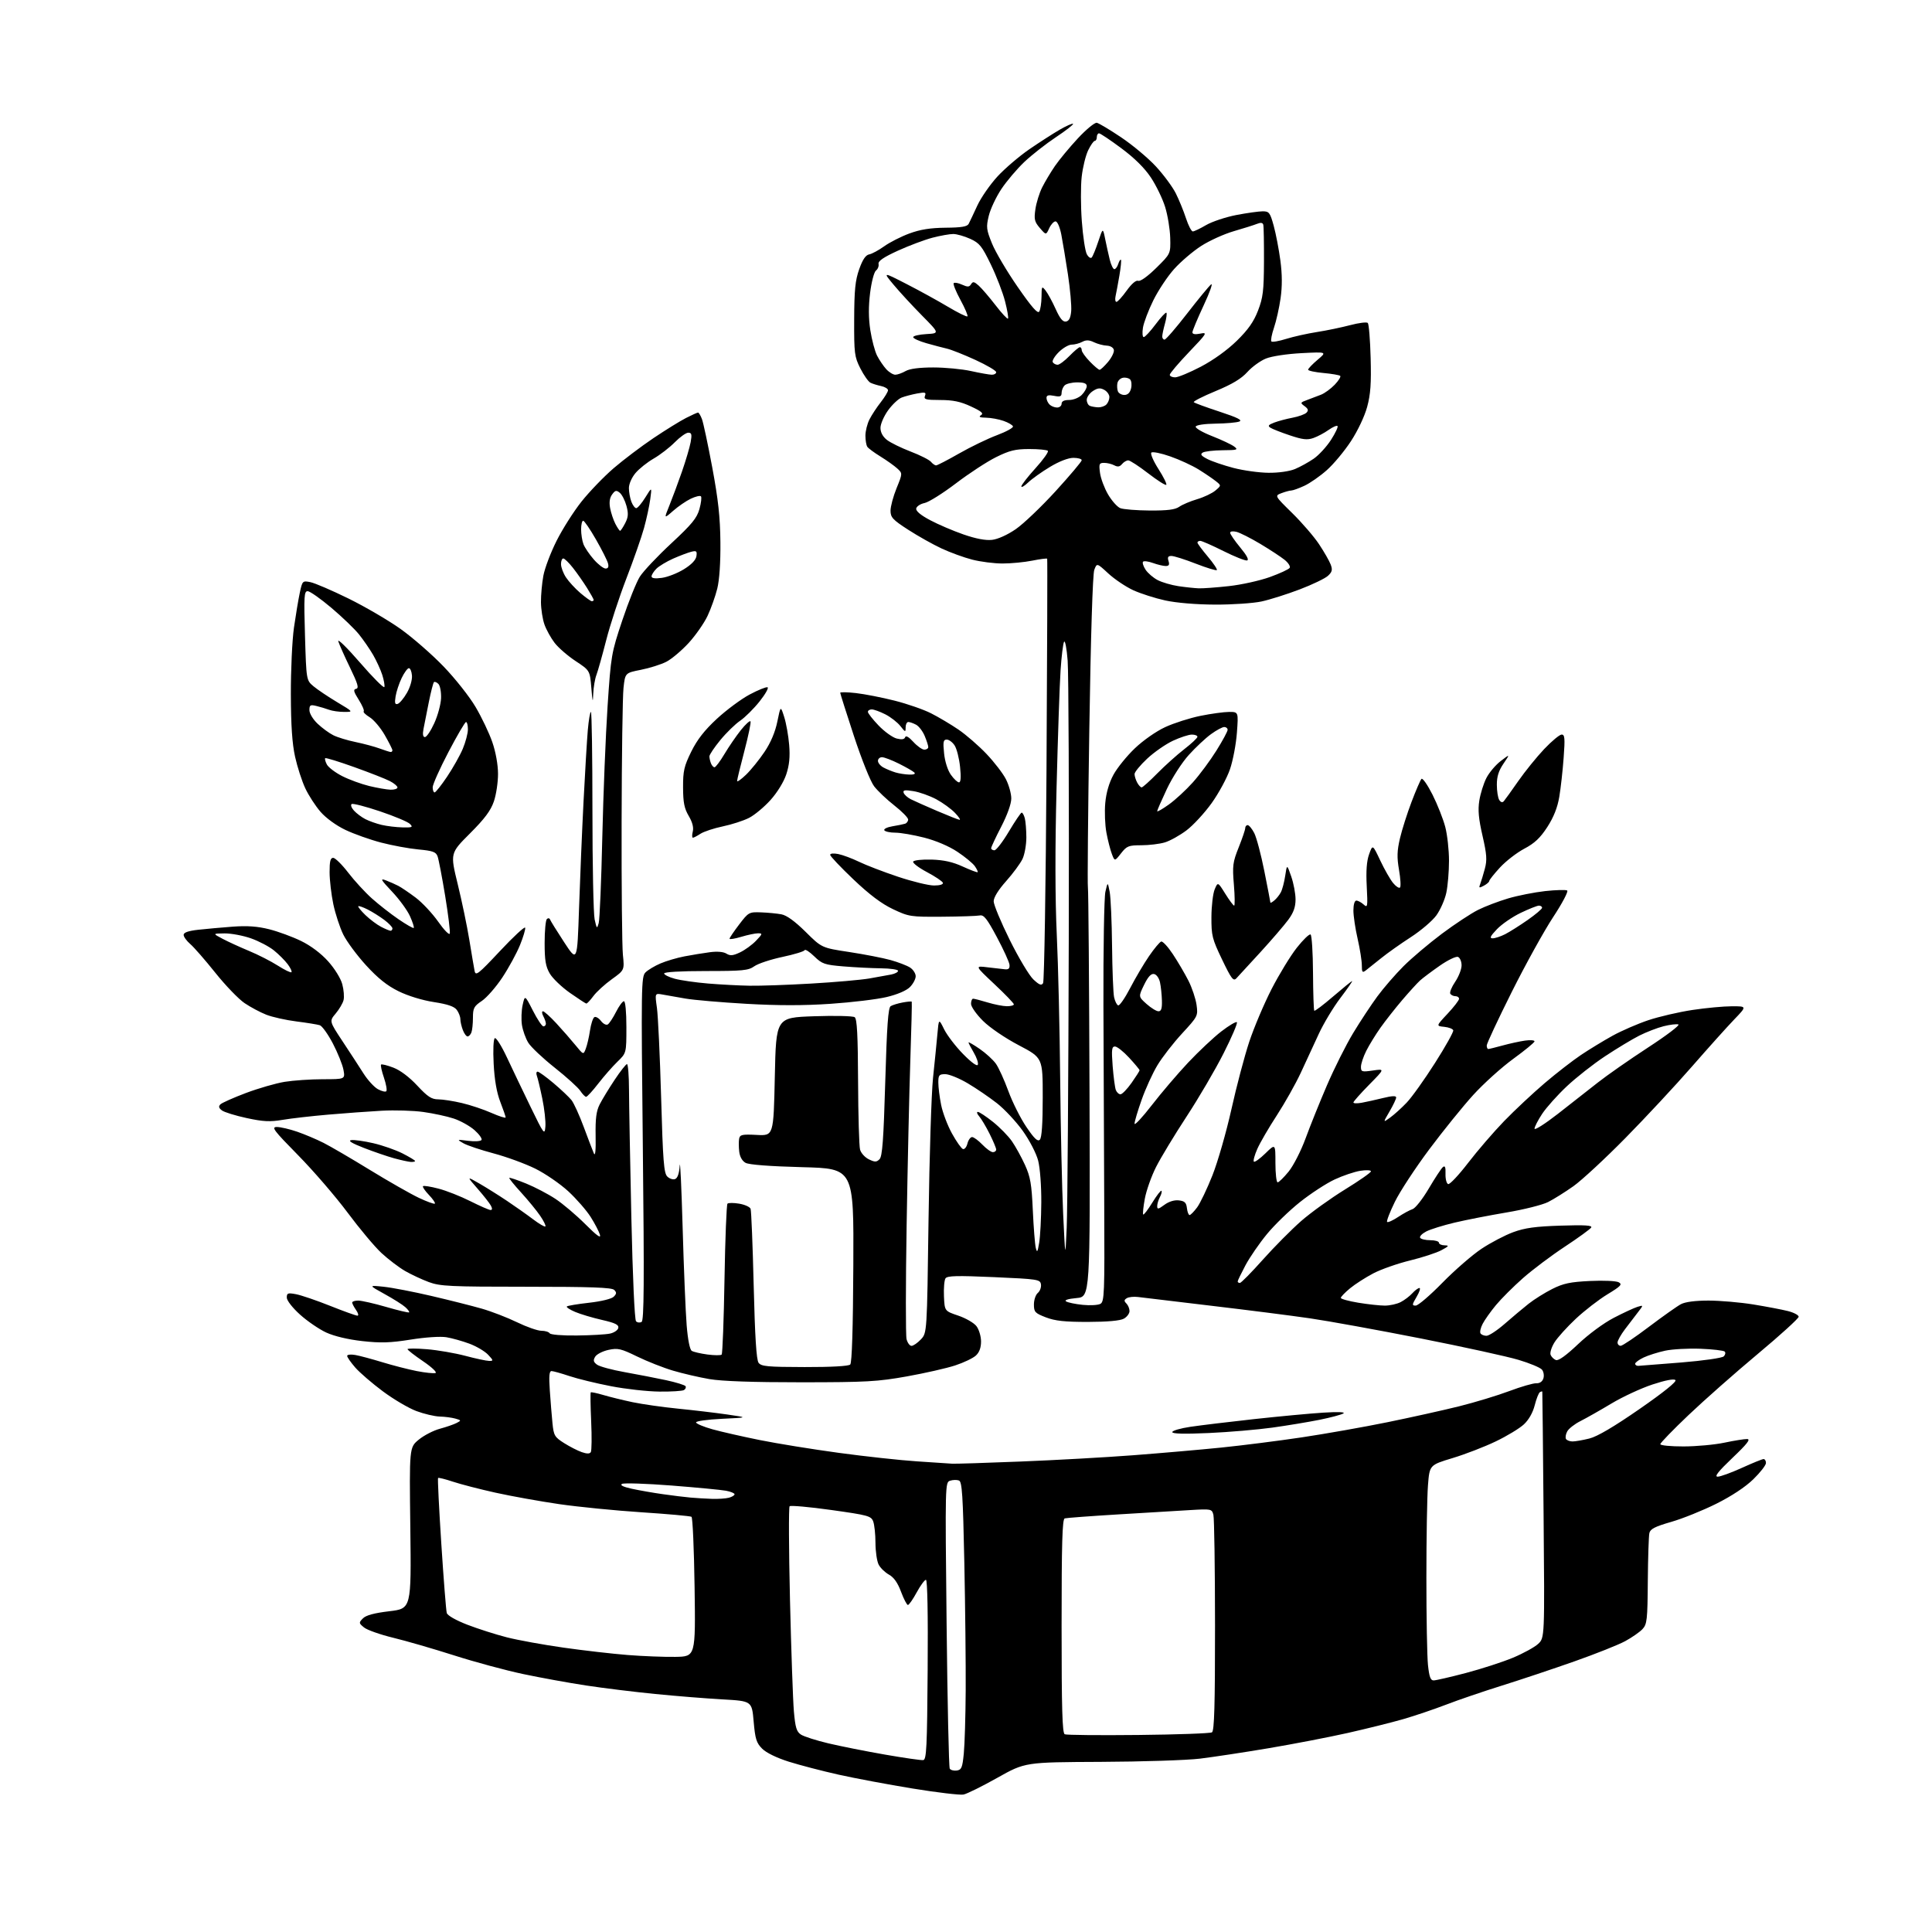 <?xml version="1.0" encoding="UTF-8" standalone="no"?>
<svg 
  version="1.1" 
  xmlns="http://www.w3.org/2000/svg" 
  xmlns:xlink="http://www.w3.org/1999/xlink" 
  xmlns:svg="http://www.w3.org/2000/svg"
  xmlns:rdf="http://www.w3.org/1999/02/22-rdf-syntax-ns#"
  xmlns:cc="http://creativecommons.org/ns#"
  xmlns:dc="http://purl.org/dc/elements/1.1/"
  viewBox="0 0 768 768"
  width="768"
  height="768"
>
<style>svg {background-color: white; }</style>"
<path stroke="none" fill="black" fill-rule="evenodd" d="M383.00,713.36C381.62,713.63 372.53,712.56 362.80,710.97C353.06,709.38 339.79,706.89 333.30,705.44C326.81,703.99 317.93,701.67 313.57,700.30C308.75,698.78 304.60,696.76 302.97,695.13C300.68,692.83 300.20,691.29 299.59,684.32C298.88,676.19 298.88,676.19 287.19,675.53C280.76,675.17 268.75,674.21 260.50,673.39C252.25,672.58 239.88,671.06 233.00,670.01C226.12,668.97 214.88,666.92 208.00,665.47C201.12,664.02 188.75,660.68 180.50,658.04C172.25,655.41 161.32,652.24 156.21,651.01C151.10,649.77 145.93,647.94 144.71,646.94C142.60,645.21 142.58,645.05 144.27,643.33C145.49,642.09 148.74,641.21 154.77,640.49C163.50,639.45 163.50,639.45 163.11,607.42C162.71,575.38 162.71,575.38 166.46,572.29C168.52,570.59 172.30,568.64 174.86,567.95C177.41,567.26 180.40,566.23 181.50,565.66C183.42,564.66 183.40,564.59 181.00,563.91C179.62,563.52 176.83,563.15 174.79,563.10C172.75,563.04 168.57,562.06 165.52,560.92C162.46,559.78 156.48,556.26 152.23,553.10C147.98,549.94 143.04,545.69 141.25,543.65C139.46,541.60 138.00,539.51 138.00,538.99C138.00,538.47 139.46,538.31 141.25,538.63C143.04,538.95 147.88,540.25 152.00,541.51C156.12,542.77 162.27,544.35 165.66,545.02C169.05,545.68 172.41,546.03 173.12,545.79C173.84,545.55 171.64,543.47 168.21,541.14C164.79,538.82 162.00,536.65 162.00,536.31C162.00,535.98 165.49,535.99 169.75,536.34C174.01,536.69 180.88,537.88 185.00,538.97C189.12,540.07 193.37,540.97 194.42,540.98C196.21,541.00 196.18,540.82 194.01,538.51C192.72,537.14 189.38,535.17 186.59,534.13C183.79,533.09 179.68,531.94 177.45,531.57C175.12,531.18 169.12,531.57 163.26,532.51C155.08,533.81 151.32,533.92 143.98,533.10C138.35,532.47 132.89,531.17 129.68,529.70C126.83,528.38 122.14,525.17 119.25,522.56C116.22,519.82 114.00,516.96 114.00,515.80C114.00,514.01 114.43,513.86 117.68,514.47C119.70,514.85 125.78,516.92 131.20,519.08C136.61,521.24 141.51,523.00 142.08,523.00C142.65,523.00 142.41,522.00 141.56,520.78C140.70,519.56 140.00,518.21 140.00,517.78C140.00,517.35 141.07,517.00 142.39,517.00C143.70,517.00 148.71,518.14 153.52,519.53C158.33,520.93 162.43,521.90 162.64,521.69C162.84,521.49 162.17,520.55 161.13,519.62C160.10,518.68 156.38,516.33 152.87,514.40C146.50,510.88 146.50,510.88 152.50,511.50C155.80,511.84 164.35,513.49 171.50,515.16C178.65,516.83 187.65,519.10 191.49,520.20C195.34,521.30 201.64,523.73 205.49,525.60C209.34,527.47 213.71,529.00 215.19,529.00C216.67,529.00 218.16,529.45 218.50,530.00C218.85,530.57 223.46,530.95 229.31,530.88C234.91,530.82 240.84,530.48 242.49,530.12C244.13,529.77 245.62,528.75 245.79,527.86C246.03,526.61 244.56,525.89 239.30,524.69C235.56,523.84 230.76,522.41 228.64,521.51C226.52,520.62 225.03,519.64 225.33,519.34C225.63,519.04 229.61,518.37 234.19,517.86C239.01,517.32 243.11,516.32 243.96,515.47C245.13,514.30 245.17,513.77 244.15,512.76C243.19,511.80 234.92,511.50 209.20,511.50C178.96,511.50 174.99,511.31 170.50,509.66C167.75,508.64 163.48,506.65 161.01,505.23C158.55,503.80 154.32,500.58 151.61,498.07C148.91,495.56 142.85,488.32 138.15,482.00C133.44,475.68 124.62,465.44 118.53,459.25C108.73,449.28 107.76,448.00 110.08,448.00C111.51,448.00 115.13,448.84 118.12,449.87C121.10,450.90 125.82,452.89 128.60,454.30C131.39,455.71 139.70,460.56 147.08,465.09C154.46,469.61 163.18,474.58 166.44,476.13C169.71,477.68 172.61,478.73 172.87,478.46C173.14,478.20 172.07,476.64 170.50,475.00C168.93,473.36 167.87,471.80 168.15,471.52C168.42,471.24 171.20,471.68 174.32,472.50C177.45,473.31 183.14,475.56 186.97,477.49C190.81,479.42 194.43,481.00 195.01,481.00C195.71,481.00 195.75,480.41 195.13,479.25C194.62,478.29 192.24,475.26 189.85,472.53C185.50,467.56 185.50,467.56 190.50,470.44C193.25,472.03 198.20,475.13 201.50,477.34C204.80,479.55 209.48,482.85 211.91,484.69C214.33,486.52 216.53,487.80 216.80,487.53C217.07,487.26 216.13,485.34 214.71,483.27C213.30,481.20 209.88,477.04 207.13,474.02C204.37,471.01 202.27,468.40 202.45,468.22C202.63,468.04 205.64,469.05 209.14,470.47C212.64,471.89 217.90,474.65 220.84,476.60C223.77,478.54 229.10,483.06 232.68,486.64C237.25,491.21 238.97,492.45 238.48,490.82C238.10,489.54 236.45,486.37 234.81,483.78C233.17,481.18 229.17,476.59 225.92,473.58C222.67,470.58 216.74,466.51 212.75,464.54C208.76,462.58 201.32,459.85 196.20,458.49C191.09,457.13 185.69,455.32 184.20,454.46C181.53,452.93 181.56,452.92 186.16,453.50C188.73,453.83 191.09,453.67 191.41,453.15C191.73,452.63 190.46,450.86 188.59,449.21C186.71,447.57 183.00,445.50 180.34,444.63C177.68,443.75 172.25,442.58 168.28,442.03C164.32,441.47 156.89,441.25 151.78,441.53C146.68,441.81 137.10,442.51 130.50,443.08C123.90,443.65 115.72,444.58 112.32,445.16C107.29,446.01 104.64,445.87 98.06,444.45C93.62,443.49 89.20,442.13 88.24,441.42C86.97,440.48 86.80,439.83 87.60,439.01C88.21,438.40 92.79,436.36 97.77,434.48C102.75,432.61 109.68,430.61 113.16,430.04C116.65,429.48 123.49,429.01 128.36,429.01C137.22,429.00 137.22,429.00 136.53,425.25C136.14,423.19 134.24,418.48 132.31,414.78C130.37,411.09 128.04,407.83 127.12,407.54C126.20,407.25 122.03,406.57 117.84,406.04C113.66,405.51 108.27,404.31 105.87,403.37C103.47,402.43 99.57,400.35 97.21,398.75C94.85,397.15 89.61,391.72 85.58,386.67C81.55,381.63 77.07,376.49 75.62,375.26C74.18,374.02 73.00,372.39 73.00,371.63C73.00,370.69 74.83,370.04 78.75,369.60C81.91,369.25 88.11,368.69 92.53,368.36C98.32,367.94 102.37,368.23 107.03,369.40C110.59,370.30 116.28,372.39 119.68,374.05C123.52,375.92 127.60,378.98 130.42,382.12C133.02,385.01 135.44,388.92 136.06,391.23C136.66,393.45 136.89,396.30 136.57,397.56C136.26,398.82 134.85,401.21 133.44,402.89C130.88,405.93 130.88,405.93 136.19,413.96C139.11,418.37 142.85,424.11 144.50,426.72C146.15,429.32 148.71,432.13 150.19,432.95C151.67,433.77 153.19,434.15 153.56,433.78C153.92,433.41 153.50,430.98 152.62,428.38C151.73,425.79 151.22,423.45 151.48,423.19C151.74,422.92 153.94,423.47 156.37,424.40C159.10,425.44 162.72,428.16 165.86,431.54C170.01,435.99 171.55,437.00 174.22,437.01C176.02,437.02 180.26,437.68 183.63,438.48C187.01,439.27 192.30,441.04 195.38,442.41C198.47,443.77 201.00,444.58 201.00,444.19C201.00,443.81 200.04,441.02 198.87,438.00C197.45,434.33 196.57,429.29 196.24,422.89C195.95,417.31 196.14,413.03 196.70,412.69C197.22,412.36 199.38,415.79 201.49,420.30C203.60,424.81 207.84,433.68 210.91,440.00C216.23,450.96 216.51,451.33 216.80,447.82C216.97,445.80 216.42,440.80 215.57,436.70C214.73,432.61 213.75,428.52 213.41,427.63C213.07,426.73 213.20,426.00 213.70,426.00C214.21,426.00 217.07,428.07 220.06,430.59C223.05,433.12 226.26,436.15 227.20,437.34C228.13,438.53 230.32,443.32 232.05,448.00C233.79,452.68 235.59,457.40 236.07,458.50C236.63,459.79 236.88,457.31 236.77,451.50C236.65,444.62 237.03,441.68 238.39,439.00C239.37,437.07 242.04,432.69 244.33,429.25C246.61,425.81 248.83,423.00 249.24,423.00C249.66,423.00 250.02,427.61 250.04,433.25C250.06,438.89 250.48,461.67 250.97,483.88C251.50,507.70 252.26,524.66 252.84,525.24C253.38,525.78 254.38,525.88 255.05,525.47C256.01,524.88 256.12,509.92 255.54,456.52C254.84,391.85 254.90,388.25 256.59,386.55C257.57,385.57 260.24,383.97 262.53,382.99C264.81,382.01 269.11,380.74 272.09,380.17C275.07,379.60 279.61,378.86 282.18,378.52C285.10,378.13 287.58,378.34 288.76,379.08C290.26,380.02 291.37,379.92 294.18,378.58C296.12,377.66 298.99,375.58 300.54,373.95C303.13,371.25 303.20,371.00 301.35,371.00C300.23,371.00 297.22,371.63 294.66,372.40C292.10,373.17 290.00,373.51 290.01,373.15C290.01,372.79 291.73,370.25 293.83,367.50C297.55,362.62 297.77,362.50 302.55,362.68C305.25,362.78 308.88,363.13 310.63,363.46C312.72,363.85 315.99,366.22 320.23,370.41C326.65,376.78 326.65,376.78 337.58,378.44C343.58,379.36 350.98,380.79 354.00,381.63C357.02,382.47 360.51,383.81 361.75,384.60C362.99,385.40 364.00,386.96 364.00,388.07C364.00,389.18 362.97,391.12 361.70,392.39C360.30,393.79 356.69,395.33 352.45,396.34C348.63,397.25 338.61,398.46 330.18,399.03C319.60,399.75 309.24,399.75 296.68,399.03C286.68,398.46 275.80,397.52 272.50,396.95C269.20,396.38 265.11,395.66 263.40,395.35C260.31,394.79 260.31,394.79 261.14,400.64C261.59,403.86 262.34,419.91 262.81,436.29C263.52,461.47 263.90,466.33 265.25,467.68C266.13,468.56 267.53,469.01 268.37,468.69C269.36,468.31 269.99,466.46 270.20,463.30C270.37,460.66 270.89,471.77 271.36,488.00C271.82,504.23 272.54,521.71 272.96,526.85C273.43,532.59 274.21,536.51 274.99,536.99C275.69,537.42 278.50,538.07 281.24,538.44C283.99,538.80 286.52,538.82 286.87,538.47C287.22,538.12 287.73,524.64 288.00,508.50C288.27,492.36 288.81,478.86 289.18,478.48C289.56,478.11 291.66,478.10 293.85,478.48C296.05,478.85 298.08,479.76 298.37,480.52C298.66,481.27 299.21,494.97 299.60,510.96C300.10,531.36 300.68,540.54 301.54,541.72C302.60,543.17 305.04,543.40 319.85,543.43C330.43,543.45 337.33,543.07 337.98,542.42C338.66,541.74 339.09,528.06 339.21,502.94C339.40,464.50 339.40,464.50 318.95,463.97C305.96,463.63 297.72,463.00 296.36,462.24C295.03,461.50 294.08,459.81 293.85,457.77C293.64,455.97 293.63,453.67 293.82,452.65C294.14,451.04 295.01,450.85 300.84,451.15C307.50,451.50 307.50,451.50 308.00,428.00C308.50,404.50 308.50,404.50 323.50,403.98C331.75,403.69 339.06,403.86 339.75,404.35C340.69,405.02 341.02,411.41 341.10,429.87C341.15,443.42 341.51,455.62 341.89,457.00C342.27,458.38 343.85,460.11 345.40,460.86C347.79,462.01 348.43,462.00 349.63,460.80C350.74,459.69 351.23,453.13 351.90,430.08C352.55,407.73 353.06,400.58 354.06,399.96C354.78,399.52 356.91,398.86 358.79,398.51C360.67,398.16 362.31,398.01 362.43,398.19C362.55,398.36 362.30,408.85 361.87,421.50C361.44,434.15 360.78,463.66 360.40,487.08C360.01,510.50 360.00,530.87 360.37,532.33C360.74,533.80 361.63,535.00 362.34,535.00C363.06,535.00 364.74,533.84 366.08,532.42C368.50,529.84 368.50,529.84 369.11,484.67C369.45,459.83 370.25,434.55 370.89,428.50C371.53,422.45 372.31,414.65 372.62,411.17C373.18,404.85 373.18,404.85 375.31,409.17C376.49,411.55 379.88,415.98 382.85,419.00C386.18,422.39 388.43,424.01 388.71,423.23C388.97,422.54 388.24,420.37 387.09,418.43C385.94,416.48 385.00,414.66 385.00,414.39C385.00,414.12 387.00,415.28 389.43,416.95C391.87,418.63 394.77,421.28 395.88,422.84C396.99,424.39 399.22,429.30 400.84,433.73C402.46,438.16 405.68,444.58 408.00,447.99C411.16,452.65 412.49,453.91 413.35,453.05C414.12,452.28 414.50,446.68 414.50,436.20C414.50,420.50 414.50,420.50 405.00,415.51C399.53,412.64 393.49,408.53 390.75,405.81C388.14,403.22 386.00,400.17 386.00,399.05C386.00,397.92 386.38,397.00 386.84,397.00C387.30,397.00 389.89,397.67 392.59,398.49C395.29,399.31 398.74,399.98 400.25,399.99C401.76,400.00 403.01,399.66 403.03,399.25C403.05,398.84 399.56,395.21 395.28,391.20C387.50,383.89 387.50,383.89 392.50,384.51C395.25,384.85 398.40,385.21 399.50,385.31C400.95,385.45 401.44,384.95 401.29,383.50C401.17,382.40 398.91,377.45 396.26,372.50C392.35,365.17 391.08,363.58 389.48,363.91C388.39,364.13 381.65,364.36 374.50,364.41C361.95,364.50 361.28,364.39 354.96,361.40C350.42,359.25 345.60,355.62 339.21,349.54C334.14,344.72 330.00,340.34 330.00,339.81C330.00,339.25 331.37,339.12 333.25,339.50C335.04,339.86 338.75,341.25 341.50,342.58C344.25,343.92 351.20,346.59 356.95,348.51C362.69,350.43 369.14,352.00 371.28,352.00C373.61,352.00 375.02,351.57 374.81,350.92C374.61,350.33 371.76,348.42 368.47,346.67C365.19,344.93 362.73,343.05 363.00,342.50C363.28,341.95 366.55,341.59 370.31,341.70C375.16,341.85 378.73,342.64 382.71,344.47C385.79,345.88 388.45,346.88 388.63,346.70C388.81,346.53 388.30,345.44 387.50,344.30C386.70,343.16 383.57,340.58 380.55,338.58C377.22,336.37 372.03,334.16 367.37,332.97C363.14,331.89 357.98,331.00 355.90,331.00C353.82,331.00 351.85,330.57 351.53,330.05C351.21,329.53 352.64,328.82 354.72,328.47C356.80,328.13 359.06,327.67 359.75,327.45C360.44,327.24 361.00,326.48 361.00,325.77C361.00,325.06 358.53,322.55 355.52,320.19C352.50,317.83 348.88,314.39 347.47,312.55C346.02,310.65 342.53,301.94 339.45,292.58C336.45,283.44 334.00,275.71 334.00,275.39C334.00,275.07 336.81,275.12 340.25,275.51C343.69,275.90 350.59,277.25 355.59,278.51C360.59,279.77 367.11,282.03 370.09,283.54C373.07,285.05 377.98,287.96 381.00,290.02C384.02,292.08 389.03,296.42 392.12,299.67C395.22,302.93 398.71,307.46 399.87,309.75C401.04,312.05 402.00,315.49 402.00,317.41C402.00,319.52 400.42,323.94 398.00,328.62C395.80,332.87 394.00,336.72 394.00,337.18C394.00,337.63 394.59,338.00 395.30,338.00C396.02,338.00 398.61,334.64 401.05,330.53C403.50,326.42 405.79,323.04 406.13,323.03C406.48,323.01 407.04,324.01 407.37,325.25C407.70,326.49 407.98,329.91 407.99,332.85C407.99,335.79 407.31,339.66 406.46,341.45C405.61,343.23 402.69,347.20 399.96,350.26C396.86,353.73 395.00,356.75 395.00,358.28C395.00,359.64 397.87,366.54 401.38,373.62C404.89,380.71 409.12,387.77 410.77,389.33C413.11,391.53 413.97,391.87 414.64,390.83C415.11,390.10 415.73,351.93 416.00,306.00C416.27,260.07 416.40,222.32 416.27,222.11C416.15,221.89 413.49,222.23 410.36,222.86C407.23,223.49 401.91,224.00 398.54,224.00C395.18,224.00 389.74,223.31 386.46,222.46C383.18,221.62 377.70,219.62 374.27,218.02C370.85,216.43 364.89,213.08 361.02,210.58C354.86,206.60 354.00,205.67 354.00,203.00C354.00,201.33 355.08,197.30 356.40,194.06C358.80,188.16 358.80,188.16 356.65,186.20C355.47,185.13 352.48,183.00 350.00,181.47C347.52,179.95 345.17,178.21 344.77,177.60C344.36,177.00 344.02,175.02 344.02,173.20C344.01,171.39 344.74,168.46 345.64,166.70C346.54,164.94 348.56,161.86 350.14,159.86C351.71,157.85 353.00,155.72 353.00,155.13C353.00,154.53 351.76,153.78 350.25,153.46C348.74,153.14 346.82,152.54 346.00,152.13C345.18,151.72 343.38,149.16 342.00,146.44C339.67,141.83 339.50,140.53 339.55,127.00C339.59,115.25 339.97,111.46 341.55,107.00C342.91,103.18 344.11,101.39 345.50,101.13C346.60,100.93 349.30,99.47 351.50,97.89C353.70,96.31 358.20,94.03 361.50,92.81C365.82,91.22 369.85,90.58 375.91,90.52C382.25,90.47 384.50,90.08 385.07,88.97C385.49,88.16 387.04,84.89 388.51,81.70C389.99,78.51 393.62,73.29 396.57,70.09C399.53,66.90 405.23,62.04 409.23,59.29C413.23,56.55 418.66,53.06 421.30,51.53C423.93,50.01 426.30,48.97 426.56,49.22C426.81,49.48 423.77,51.86 419.78,54.51C415.80,57.15 410.15,61.58 407.23,64.34C404.31,67.10 400.19,71.96 398.07,75.13C395.96,78.30 393.70,83.10 393.05,85.80C391.97,90.27 392.09,91.27 394.35,96.83C395.72,100.19 400.31,107.95 404.55,114.07C410.09,122.07 412.50,124.82 413.11,123.85C413.58,123.11 413.99,120.47 414.02,118.00C414.06,113.72 414.14,113.60 415.64,115.50C416.51,116.60 418.31,119.89 419.63,122.82C421.37,126.68 422.51,128.05 423.77,127.81C424.98,127.58 425.59,126.33 425.82,123.63C425.99,121.51 425.41,114.99 424.53,109.14C423.64,103.29 422.45,96.14 421.89,93.25C421.29,90.22 420.32,88.00 419.59,88.00C418.89,88.00 417.76,89.24 417.07,90.75C415.82,93.49 415.82,93.49 413.36,90.64C411.23,88.16 411.00,87.18 411.59,83.14C411.96,80.59 413.17,76.70 414.27,74.50C415.37,72.30 417.66,68.47 419.35,66.00C421.05,63.52 425.15,58.58 428.46,55.01C431.78,51.44 435.17,48.65 436.00,48.81C436.82,48.97 441.19,51.58 445.69,54.61C450.20,57.63 456.40,62.82 459.47,66.14C462.54,69.46 466.10,74.27 467.39,76.84C468.67,79.40 470.50,83.86 471.44,86.75C472.39,89.64 473.61,92.00 474.15,92.00C474.70,92.00 477.08,90.86 479.45,89.47C481.82,88.09 487.23,86.29 491.47,85.47C495.71,84.66 500.43,84.00 501.96,84.00C504.49,84.00 504.88,84.51 506.32,89.75C507.19,92.91 508.38,99.13 508.97,103.57C509.70,109.07 509.73,113.84 509.05,118.57C508.51,122.38 507.32,127.66 506.42,130.30C505.52,132.95 505.06,135.39 505.40,135.73C505.74,136.08 508.38,135.62 511.26,134.72C514.14,133.82 519.65,132.59 523.50,131.99C527.35,131.39 533.30,130.15 536.72,129.25C540.14,128.34 543.29,127.95 543.72,128.38C544.15,128.81 544.66,135.05 544.85,142.24C545.13,152.39 544.82,156.76 543.47,161.73C542.48,165.42 539.75,171.20 537.05,175.33C534.47,179.28 530.14,184.49 527.43,186.89C524.72,189.30 520.70,192.10 518.50,193.11C516.30,194.13 513.97,194.97 513.32,194.98C512.66,194.99 510.90,195.47 509.40,196.04C506.67,197.08 506.67,197.08 513.70,203.98C517.56,207.77 522.36,213.34 524.35,216.34C526.34,219.34 528.42,222.96 528.96,224.39C529.76,226.50 529.57,227.33 527.89,228.89C526.76,229.94 521.71,232.37 516.67,234.29C511.63,236.21 504.80,238.37 501.50,239.09C498.20,239.80 489.88,240.37 483.00,240.34C475.43,240.31 467.61,239.65 463.17,238.68C459.14,237.80 453.44,235.97 450.50,234.63C447.56,233.28 443.10,230.29 440.59,227.98C436.04,223.78 436.04,223.78 435.00,226.51C434.36,228.18 433.59,252.83 433.02,290.01C432.50,323.43 432.25,351.68 432.46,352.77C432.67,353.86 432.96,390.93 433.10,435.13C433.36,515.50 433.36,515.50 427.93,516.00C424.57,516.31 422.99,516.81 423.78,517.32C424.48,517.78 427.45,518.40 430.39,518.70C433.33,519.00 436.49,518.82 437.43,518.30C439.00,517.42 439.12,514.23 438.95,479.42C438.85,458.56 438.70,422.82 438.63,400.00C438.56,377.18 438.91,356.70 439.41,354.50C440.33,350.50 440.33,350.50 441.11,354.50C441.53,356.70 441.96,366.38 442.06,376.00C442.16,385.62 442.52,394.81 442.87,396.42C443.22,398.02 443.95,399.48 444.50,399.66C445.05,399.84 447.20,396.73 449.27,392.75C451.34,388.76 454.72,383.05 456.77,380.06C458.82,377.07 460.99,374.47 461.59,374.28C462.19,374.09 464.28,376.35 466.23,379.30C468.19,382.24 470.97,386.99 472.42,389.83C473.86,392.68 475.31,397.02 475.65,399.47C476.25,403.85 476.15,404.04 469.88,410.84C466.37,414.65 461.96,420.33 460.08,423.47C458.19,426.60 455.38,432.76 453.83,437.16C452.27,441.55 451.00,445.83 451.00,446.67C451.00,447.51 454.08,444.21 457.84,439.35C461.60,434.48 468.11,426.86 472.30,422.40C476.49,417.95 482.43,412.37 485.49,410.01C488.55,407.65 491.34,406.00 491.68,406.35C492.03,406.70 489.66,412.25 486.41,418.68C483.16,425.12 476.54,436.43 471.69,443.83C466.85,451.23 461.37,460.28 459.53,463.94C457.68,467.61 455.69,473.24 455.09,476.47C454.49,479.70 454.20,482.54 454.44,482.78C454.69,483.02 456.31,480.90 458.06,478.06C459.80,475.22 461.44,473.11 461.70,473.36C461.95,473.62 461.68,474.74 461.08,475.85C460.49,476.96 460.00,478.59 460.00,479.46C460.00,480.80 460.46,480.72 462.85,478.95C464.63,477.64 466.80,476.96 468.60,477.17C470.92,477.43 471.56,478.05 471.82,480.25C471.99,481.76 472.47,483.00 472.88,483.00C473.29,483.00 474.63,481.63 475.87,479.96C477.10,478.30 479.85,472.55 481.97,467.20C484.09,461.84 487.48,450.05 489.50,440.98C491.51,431.92 494.70,419.85 496.58,414.17C498.46,408.50 502.46,399.05 505.47,393.17C508.49,387.30 513.01,379.90 515.52,376.72C518.03,373.54 520.48,371.18 520.97,371.48C521.46,371.78 521.90,378.63 521.94,386.69C521.99,394.76 522.21,401.55 522.45,401.78C522.68,402.01 526.06,399.46 529.96,396.10C533.86,392.75 537.25,390.00 537.49,390.00C537.72,390.00 535.62,393.04 532.80,396.75C529.98,400.46 526.13,406.88 524.23,411.00C522.33,415.12 519.10,422.11 517.05,426.52C514.99,430.93 510.72,438.51 507.56,443.37C504.39,448.23 500.90,454.22 499.81,456.69C498.72,459.15 498.10,461.44 498.43,461.77C498.77,462.10 500.83,460.62 503.02,458.48C507.00,454.59 507.00,454.59 507.00,462.30C507.00,466.53 507.40,470.00 507.88,470.00C508.36,470.00 510.32,468.09 512.23,465.75C514.17,463.37 517.15,457.53 519.00,452.50C520.81,447.55 524.64,438.03 527.52,431.35C530.40,424.66 535.06,415.37 537.88,410.70C540.70,406.03 545.03,399.47 547.50,396.11C549.96,392.76 554.65,387.35 557.92,384.08C561.18,380.82 568.05,375.02 573.17,371.18C578.30,367.35 584.76,363.09 587.53,361.71C590.29,360.32 595.69,358.27 599.53,357.13C603.36,356.00 609.99,354.69 614.25,354.22C618.51,353.76 622.43,353.65 622.98,353.99C623.52,354.32 621.04,359.04 617.41,364.55C613.81,370.02 606.39,383.43 600.93,394.35C595.47,405.27 591.00,414.83 591.00,415.60C591.00,416.37 591.27,417.00 591.60,417.00C591.92,417.00 594.51,416.37 597.35,415.59C600.18,414.81 604.19,413.94 606.25,413.65C608.31,413.36 610.00,413.49 610.00,413.95C610.00,414.40 606.20,417.52 601.56,420.90C596.92,424.27 589.76,430.73 585.64,435.26C581.52,439.79 573.63,449.55 568.11,456.94C562.59,464.33 556.44,473.71 554.46,477.78C552.47,481.85 551.10,485.43 551.40,485.74C551.71,486.04 553.66,485.17 555.74,483.79C557.82,482.41 560.42,481.00 561.51,480.65C562.61,480.31 565.51,476.62 567.96,472.46C570.41,468.30 572.93,464.47 573.57,463.94C574.42,463.24 574.70,463.97 574.61,466.64C574.55,468.65 575.02,470.47 575.66,470.70C576.29,470.92 579.85,467.14 583.57,462.30C587.29,457.46 593.74,449.97 597.91,445.66C602.09,441.35 609.33,434.57 614.00,430.59C618.67,426.61 625.20,421.55 628.50,419.34C631.80,417.13 637.42,413.71 641.00,411.73C644.58,409.75 650.99,406.97 655.25,405.54C659.51,404.12 667.39,402.29 672.75,401.48C678.11,400.67 685.18,400.01 688.47,400.01C694.43,400.00 694.43,400.00 689.38,405.25C686.60,408.14 679.03,416.57 672.55,424.00C666.07,431.43 654.19,444.19 646.14,452.37C638.09,460.55 628.80,469.15 625.50,471.50C622.20,473.84 617.65,476.69 615.39,477.83C613.13,478.97 605.70,480.83 598.89,481.97C592.07,483.12 582.78,484.93 578.23,486.01C573.67,487.09 568.60,488.67 566.94,489.53C565.29,490.39 564.20,491.52 564.53,492.04C564.85,492.57 566.67,493.00 568.56,493.00C570.45,493.00 572.00,493.45 572.00,494.00C572.00,494.55 573.01,495.02 574.25,495.04C576.16,495.08 575.98,495.37 573.00,496.97C571.08,498.01 565.45,499.85 560.50,501.06C555.55,502.27 548.99,504.57 545.92,506.18C542.85,507.79 538.68,510.46 536.67,512.12C534.65,513.79 533.00,515.50 533.00,515.93C533.00,516.36 536.12,517.22 539.94,517.85C543.76,518.48 548.51,519.00 550.49,519.00C552.48,519.00 555.32,518.37 556.80,517.60C558.29,516.83 560.36,515.26 561.41,514.10C562.45,512.95 563.73,512.00 564.25,512.00C564.77,512.00 564.27,513.58 563.13,515.50C561.26,518.67 561.23,519.00 562.78,518.99C563.73,518.99 568.50,514.90 573.38,509.91C578.27,504.92 585.26,498.85 588.91,496.42C592.56,493.99 598.24,491.02 601.52,489.81C606.17,488.11 610.36,487.53 620.37,487.21C630.05,486.90 633.07,487.08 632.52,487.97C632.12,488.61 627.41,492.03 622.06,495.56C616.70,499.09 609.21,504.72 605.41,508.07C601.61,511.42 596.78,516.25 594.67,518.79C592.56,521.33 590.18,524.69 589.38,526.24C588.57,527.79 588.19,529.50 588.52,530.03C588.85,530.56 589.92,531.00 590.90,531.00C591.89,531.00 595.14,528.86 598.13,526.25C601.12,523.64 605.39,520.05 607.63,518.28C609.87,516.51 614.12,513.85 617.07,512.37C621.46,510.17 624.19,509.59 632.08,509.21C637.49,508.95 642.49,509.18 643.48,509.73C644.97,510.57 644.31,511.28 639.00,514.50C635.57,516.58 629.91,520.96 626.41,524.23C622.91,527.51 619.10,531.73 617.93,533.62C616.76,535.51 616.06,537.72 616.38,538.55C616.70,539.37 617.65,540.31 618.49,540.64C619.50,541.02 622.51,538.87 627.27,534.36C631.43,530.41 637.47,525.95 641.50,523.86C645.35,521.86 649.59,519.90 650.92,519.49C653.34,518.76 653.34,518.76 651.12,521.63C649.90,523.21 647.58,526.26 645.95,528.40C644.33,530.55 643.00,532.91 643.00,533.65C643.00,534.39 643.56,534.99 644.25,534.98C644.94,534.98 650.00,531.57 655.50,527.41C661.00,523.26 666.72,519.21 668.20,518.43C669.91,517.52 673.93,517.00 679.20,517.00C683.77,517.01 691.76,517.70 696.96,518.54C702.16,519.39 708.35,520.56 710.71,521.16C713.07,521.75 715.00,522.78 715.00,523.43C715.00,524.09 707.69,530.74 698.75,538.20C689.81,545.67 677.44,556.59 671.25,562.48C665.06,568.36 660.00,573.58 660.00,574.08C660.00,574.59 664.16,574.99 669.25,574.98C674.34,574.97 681.65,574.30 685.50,573.48C689.35,572.67 693.40,572.02 694.50,572.04C696.00,572.07 694.55,573.94 688.67,579.54C683.02,584.93 681.39,587.00 682.80,587.00C683.87,587.00 688.21,585.42 692.43,583.50C696.65,581.58 700.54,580.00 701.06,580.00C701.57,580.00 702.00,580.70 702.00,581.56C702.00,582.43 699.74,585.33 696.97,588.03C693.81,591.11 688.34,594.72 682.22,597.78C676.87,600.45 668.82,603.69 664.32,604.98C657.89,606.83 656.03,607.78 655.65,609.42C655.39,610.56 655.11,619.15 655.03,628.49C654.91,643.99 654.72,645.67 652.90,647.61C651.80,648.78 648.72,650.92 646.06,652.37C643.40,653.82 634.31,657.44 625.86,660.42C617.41,663.40 604.42,667.74 597.00,670.06C589.58,672.38 579.61,675.78 574.86,677.62C570.10,679.45 562.45,682.04 557.86,683.37C553.26,684.70 543.29,687.18 535.70,688.89C528.11,690.59 513.94,693.32 504.20,694.96C494.47,696.60 482.23,698.45 477.00,699.09C471.77,699.72 454.00,700.30 437.50,700.37C407.50,700.50 407.50,700.50 396.50,706.68C390.45,710.08 384.38,713.09 383.00,713.36zM380.34,703.81C382.22,703.54 382.58,702.66 383.13,697.00C383.48,693.42 383.82,682.17 383.88,672.00C383.94,661.83 383.70,639.01 383.34,621.30C382.78,594.20 382.44,589.00 381.20,588.52C380.38,588.21 378.81,588.24 377.70,588.60C375.70,589.23 375.69,589.68 376.29,645.62C376.62,676.64 377.18,702.49 377.54,703.06C377.90,703.64 379.16,703.98 380.34,703.81zM367.00,699.67C368.30,699.50 368.54,694.61 368.76,663.74C368.93,641.64 368.66,628.00 368.08,628.00C367.55,628.00 365.90,630.25 364.40,633.00C362.91,635.75 361.34,638.00 360.91,638.00C360.49,638.00 359.26,635.64 358.18,632.76C356.85,629.18 355.32,627.01 353.36,625.93C351.79,625.06 349.94,623.26 349.26,621.92C348.59,620.59 348.02,616.72 348.01,613.32C348.01,609.91 347.60,606.08 347.11,604.79C346.29,602.62 345.09,602.30 330.40,600.24C321.70,599.02 314.26,598.36 313.88,598.76C313.49,599.17 313.56,615.90 314.03,635.94C314.51,655.98 315.21,675.93 315.58,680.26C316.15,686.75 316.64,688.38 318.40,689.53C319.58,690.30 324.46,691.86 329.26,693.00C334.06,694.14 344.17,696.15 351.74,697.47C359.31,698.79 366.18,699.78 367.00,699.67zM452.53,689.68C467.95,689.52 481.11,689.05 481.78,688.63C482.71,688.06 483.00,677.88 482.99,646.19C482.98,623.26 482.69,603.44 482.34,602.13C481.72,599.83 481.50,599.78 473.10,600.28C468.37,600.55 455.50,601.33 444.50,602.00C433.50,602.67 423.94,603.38 423.25,603.58C422.28,603.86 422.00,613.28 422.00,646.39C422.00,679.37 422.28,688.96 423.25,689.40C423.94,689.72 437.11,689.84 452.53,689.68zM569.89,667.99C570.78,667.99 576.54,666.66 582.71,665.04C588.87,663.42 597.27,660.69 601.38,658.99C605.48,657.28 610.00,654.80 611.43,653.48C614.03,651.07 614.03,651.07 613.60,602.29C613.37,575.45 613.14,553.36 613.09,553.19C613.04,553.02 612.61,553.13 612.12,553.42C611.64,553.72 610.72,556.06 610.07,558.63C609.34,561.52 607.72,564.39 605.79,566.19C604.09,567.79 599.05,570.84 594.59,572.98C590.14,575.12 582.40,578.11 577.38,579.62C568.27,582.38 568.27,582.38 567.64,590.44C567.29,594.87 567.01,611.37 567.01,627.10C567.00,642.84 567.29,658.47 567.64,661.85C568.14,666.57 568.66,668.00 569.89,667.99zM268.50,658.63C276.50,658.50 276.50,658.50 276.11,631.00C275.90,615.88 275.34,603.25 274.88,602.95C274.41,602.65 265.50,601.84 255.08,601.16C244.65,600.48 229.91,599.02 222.31,597.92C214.72,596.81 203.32,594.77 197.00,593.37C190.68,591.97 183.03,589.99 180.01,588.98C176.99,587.97 174.35,587.32 174.14,587.52C173.93,587.73 174.51,599.51 175.43,613.70C176.35,627.89 177.32,640.26 177.60,641.20C177.90,642.20 181.24,644.10 185.80,645.86C190.04,647.49 197.10,649.75 201.50,650.87C205.90,651.99 216.03,653.83 224.00,654.96C231.97,656.09 243.45,657.41 249.50,657.89C255.55,658.37 264.10,658.70 268.50,658.63zM283.00,595.82C285.48,595.90 288.51,595.70 289.75,595.37C290.99,595.04 292.00,594.42 292.00,593.99C292.00,593.57 290.47,592.94 288.61,592.59C286.74,592.24 276.99,591.31 266.93,590.52C256.88,589.74 248.03,589.45 247.26,589.87C246.35,590.38 247.71,591.05 251.18,591.81C254.11,592.45 259.65,593.42 263.50,593.96C267.35,594.51 272.30,595.12 274.50,595.31C276.70,595.51 280.52,595.73 283.00,595.82zM378.50,581.84C379.60,581.92 391.75,581.54 405.50,580.99C419.25,580.45 439.50,579.32 450.50,578.48C461.50,577.64 477.25,576.27 485.50,575.43C493.75,574.59 508.15,572.77 517.50,571.37C526.85,569.97 542.15,567.27 551.50,565.36C560.85,563.45 573.68,560.60 580.01,559.03C586.33,557.45 595.33,554.72 600.01,552.96C604.68,551.21 609.48,549.82 610.69,549.87C612.06,549.93 613.12,549.21 613.52,547.94C613.88,546.82 613.62,545.25 612.95,544.45C612.29,543.64 608.09,541.89 603.62,540.56C599.15,539.22 581.66,535.39 564.75,532.05C547.83,528.71 528.03,525.12 520.75,524.06C513.46,522.99 495.80,520.75 481.50,519.06C467.20,517.37 454.11,515.81 452.41,515.58C450.72,515.36 448.70,515.57 447.92,516.05C446.80,516.74 446.77,517.17 447.76,518.16C448.44,518.84 449.00,520.19 449.00,521.16C449.00,522.14 447.99,523.50 446.75,524.19C445.29,525.01 440.27,525.46 432.50,525.48C423.22,525.49 419.42,525.08 415.75,523.67C411.42,521.99 411.00,521.55 411.00,518.54C411.00,516.73 411.70,514.67 412.55,513.96C413.40,513.25 413.96,511.74 413.80,510.59C413.51,508.59 412.69,508.46 395.10,507.68C380.30,507.03 376.53,507.13 375.84,508.18C375.37,508.91 375.10,512.12 375.24,515.32C375.50,521.15 375.50,521.15 380.92,522.98C383.91,523.99 387.16,525.87 388.15,527.16C389.14,528.44 389.97,531.17 389.98,533.21C389.99,535.69 389.32,537.56 387.94,538.84C386.81,539.89 383.10,541.67 379.69,542.78C376.29,543.90 367.65,545.86 360.50,547.14C348.89,549.22 344.41,549.47 318.50,549.48C299.28,549.49 286.97,549.06 282.00,548.21C277.88,547.50 271.37,545.99 267.53,544.85C263.70,543.72 257.30,541.19 253.31,539.25C246.83,536.09 245.60,535.80 241.88,536.60C239.59,537.10 237.21,538.31 236.60,539.31C235.73,540.74 235.88,541.40 237.32,542.47C238.31,543.21 243.26,544.55 248.32,545.45C253.37,546.35 260.76,547.79 264.75,548.64C268.74,549.50 272.24,550.58 272.52,551.03C272.80,551.49 272.52,552.18 271.89,552.57C271.26,552.95 266.87,553.23 262.13,553.18C257.38,553.13 248.71,552.17 242.86,551.03C237.01,549.90 229.58,548.09 226.36,547.01C223.14,545.93 219.94,545.04 219.26,545.02C218.34,545.01 218.16,546.97 218.56,552.75C218.85,557.01 219.33,562.88 219.62,565.79C220.11,570.65 220.48,571.27 224.22,573.64C226.45,575.05 229.61,576.67 231.25,577.24C233.29,577.95 234.42,577.95 234.86,577.24C235.21,576.67 235.28,571.17 235.00,565.02C234.72,558.86 234.65,553.68 234.84,553.49C235.02,553.31 237.27,553.78 239.84,554.54C242.40,555.30 247.65,556.59 251.50,557.40C255.35,558.20 263.45,559.36 269.50,559.96C275.55,560.56 284.32,561.60 289.00,562.27C297.50,563.50 297.50,563.50 287.00,564.00C281.16,564.28 276.59,564.92 276.69,565.45C276.80,565.97 279.73,567.19 283.19,568.16C286.66,569.13 295.12,571.05 302.00,572.44C308.88,573.83 323.05,576.12 333.50,577.54C343.95,578.96 357.90,580.48 364.50,580.91C371.10,581.35 377.40,581.77 378.50,581.84zM625.12,573.00C626.22,573.00 629.23,572.47 631.81,571.83C634.95,571.05 641.54,567.17 651.73,560.11C661.32,553.46 666.61,549.21 666.01,548.61C665.41,548.01 662.03,548.66 656.87,550.36C652.36,551.85 645.04,555.24 640.59,557.91C636.14,560.58 630.60,563.72 628.28,564.89C625.96,566.05 623.58,567.91 622.99,569.02C622.39,570.13 622.18,571.48 622.51,572.02C622.85,572.56 624.02,573.00 625.12,573.00zM480.52,569.65C470.77,570.09 466.00,569.97 466.00,569.28C466.00,568.71 469.26,567.76 473.25,567.17C477.24,566.58 488.60,565.21 498.50,564.12C508.40,563.04 520.77,561.88 526.00,561.55C531.93,561.18 534.94,561.30 534.00,561.87C533.17,562.38 528.90,563.51 524.50,564.40C520.10,565.28 511.67,566.68 505.77,567.50C499.87,568.32 488.51,569.29 480.52,569.65zM651.25,542.95C651.94,542.92 659.60,542.32 668.29,541.61C677.06,540.90 684.58,539.82 685.22,539.18C685.85,538.55 686.02,537.69 685.60,537.27C685.18,536.85 680.85,536.34 675.98,536.15C671.12,535.96 664.79,536.31 661.93,536.92C659.06,537.54 655.21,538.76 653.36,539.63C651.51,540.51 650.00,541.63 650.00,542.11C650.00,542.60 650.56,542.98 651.25,542.95zM492.87,510.00C493.34,510.00 497.45,505.84 501.99,500.75C506.53,495.66 513.39,488.75 517.23,485.38C521.08,482.02 528.89,476.39 534.59,472.88C540.30,469.37 544.98,466.10 544.98,465.62C544.99,465.14 543.09,465.04 540.75,465.41C538.41,465.78 533.80,467.34 530.50,468.88C527.20,470.42 521.03,474.45 516.79,477.82C512.54,481.20 506.62,486.93 503.64,490.56C500.65,494.18 496.81,499.76 495.10,502.96C493.40,506.16 492.00,509.05 492.00,509.39C492.00,509.73 492.39,510.00 492.87,510.00zM424.03,488.00C424.34,481.12 424.71,429.60 424.85,373.50C424.99,317.40 424.79,267.51 424.41,262.62C424.03,257.74 423.39,254.37 422.98,255.12C422.58,255.88 421.95,261.00 421.59,266.50C421.22,272.00 420.51,292.99 420.00,313.15C419.38,337.29 419.42,357.26 420.09,371.65C420.65,383.67 421.26,409.48 421.44,429.00C421.62,448.52 422.16,472.60 422.62,482.50C423.47,500.50 423.47,500.50 424.03,488.00zM413.09,494.00C413.51,491.52 413.89,484.31 413.93,477.97C413.97,471.40 413.43,464.25 412.68,461.35C411.94,458.48 409.27,453.33 406.59,449.57C403.96,445.89 399.35,440.95 396.34,438.58C393.32,436.22 388.09,432.64 384.70,430.64C381.32,428.64 377.30,427.00 375.77,427.00C373.30,427.00 373.00,427.36 373.00,430.33C373.00,432.17 373.50,436.18 374.12,439.25C374.74,442.33 376.68,447.44 378.44,450.61C380.19,453.78 382.15,456.55 382.78,456.76C383.41,456.97 384.22,455.99 384.57,454.57C384.93,453.16 385.76,452.00 386.42,452.00C387.08,452.00 388.92,453.35 390.50,455.00C392.08,456.65 393.96,458.00 394.69,458.00C395.41,458.00 396.00,457.54 396.00,456.97C396.00,456.40 394.82,453.59 393.39,450.72C391.95,447.85 390.08,444.71 389.23,443.75C388.38,442.79 388.15,442.00 388.71,442.00C389.28,442.00 391.97,443.78 394.70,445.95C397.42,448.12 400.84,451.61 402.28,453.70C403.72,455.79 406.05,460.02 407.45,463.09C409.59,467.78 410.09,470.67 410.56,481.09C410.87,487.92 411.40,494.62 411.73,496.00C412.25,498.12 412.45,497.81 413.09,494.00zM163.25,461.88C162.29,461.81 159.33,461.16 156.68,460.44C154.03,459.71 148.63,457.86 144.68,456.33C139.87,454.46 138.20,453.43 139.62,453.22C140.78,453.04 144.73,453.59 148.38,454.44C152.03,455.28 157.26,457.11 160.01,458.50C162.75,459.90 165.00,461.25 165.00,461.52C165.00,461.78 164.21,461.94 163.25,461.88zM619.25,442.80C624.34,438.84 631.47,433.25 635.11,430.37C638.75,427.49 647.75,421.21 655.11,416.41C662.47,411.62 667.91,407.49 667.19,407.24C666.47,406.99 663.83,407.31 661.32,407.94C658.81,408.57 654.45,410.26 651.63,411.68C648.81,413.11 642.69,416.80 638.02,419.89C633.36,422.97 626.52,428.35 622.81,431.84C619.11,435.32 614.71,440.24 613.04,442.76C611.37,445.28 610.00,447.94 610.00,448.67C610.00,449.40 614.16,446.76 619.25,442.80zM552.61,444.25C554.20,443.11 557.15,440.44 559.16,438.33C561.18,436.23 566.25,429.13 570.43,422.56C574.62,415.99 577.88,410.14 577.69,409.56C577.50,408.98 575.89,408.36 574.10,408.18C570.85,407.86 570.85,407.86 575.43,402.97C577.94,400.29 580.00,397.62 580.00,397.04C580.00,396.47 579.35,396.00 578.56,396.00C577.77,396.00 576.84,395.56 576.51,395.02C576.18,394.48 577.05,392.35 578.45,390.29C579.85,388.22 581.00,385.28 581.00,383.74C581.00,382.20 580.35,380.69 579.57,380.39C578.78,380.08 575.51,381.66 572.32,383.89C569.12,386.12 565.60,388.76 564.50,389.75C563.40,390.75 560.21,394.25 557.41,397.53C554.62,400.81 550.73,405.75 548.78,408.50C546.83,411.25 544.29,415.39 543.12,417.71C541.95,420.03 541.00,422.89 541.00,424.07C541.00,426.07 541.34,426.18 545.75,425.54C550.50,424.85 550.50,424.85 544.25,431.20C540.81,434.70 538.00,437.87 538.00,438.25C538.00,438.64 539.46,438.69 541.25,438.37C543.04,438.05 546.86,437.20 549.75,436.49C553.33,435.60 555.00,435.53 555.00,436.26C555.00,436.84 553.81,439.35 552.36,441.83C549.72,446.34 549.72,446.34 552.61,444.25zM232.99,436.00C232.57,436.00 231.53,434.93 230.67,433.62C229.81,432.31 225.24,428.17 220.52,424.43C215.79,420.68 211.06,416.22 210.01,414.51C208.95,412.81 207.82,409.63 207.48,407.45C207.15,405.28 207.27,401.70 207.76,399.50C208.65,395.50 208.65,395.50 211.84,401.75C213.59,405.19 215.47,408.00 216.01,408.00C216.56,408.00 217.00,407.52 217.00,406.93C217.00,406.35 216.53,405.00 215.96,403.93C215.40,402.87 215.33,402.00 215.83,402.00C216.32,402.00 218.71,404.14 221.12,406.75C223.54,409.36 226.96,413.27 228.72,415.43C231.92,419.35 231.92,419.35 232.87,416.84C233.40,415.45 234.15,412.22 234.53,409.65C234.92,407.08 235.69,404.69 236.25,404.34C236.81,404.00 238.00,404.67 238.89,405.83C239.78,407.00 241.00,407.63 241.62,407.22C242.23,406.83 243.70,404.59 244.89,402.25C246.07,399.91 247.48,398.00 248.02,398.00C248.60,398.00 249.00,402.24 249.00,408.30C249.00,418.61 249.00,418.61 245.44,422.05C243.48,423.95 240.05,427.86 237.81,430.75C235.58,433.64 233.41,436.00 232.99,436.00zM445.41,435.00C446.07,435.00 448.05,432.96 449.81,430.47C451.56,427.98 453.00,425.72 453.00,425.45C453.00,425.18 451.14,422.94 448.87,420.48C446.60,418.01 444.06,416.00 443.22,416.00C441.94,416.00 441.80,417.22 442.30,423.80C442.64,428.08 443.20,432.36 443.56,433.30C443.92,434.23 444.75,435.00 445.41,435.00zM185.87,412.00C185.36,412.00 184.51,410.85 183.98,409.43C183.44,408.02 183.00,406.09 183.00,405.13C183.00,404.17 182.37,402.52 181.59,401.46C180.59,400.09 177.98,399.19 172.47,398.34C167.90,397.64 162.16,395.88 158.42,394.03C153.88,391.80 150.22,388.87 145.50,383.71C141.88,379.74 137.81,374.24 136.45,371.48C135.10,368.72 133.33,363.32 132.51,359.48C131.70,355.64 131.03,349.91 131.02,346.75C131.00,342.40 131.35,341.00 132.44,341.00C133.23,341.00 135.92,343.64 138.40,346.87C140.88,350.10 145.12,354.71 147.81,357.12C150.50,359.53 155.25,363.25 158.38,365.39C161.50,367.53 164.24,369.09 164.47,368.87C164.70,368.64 164.03,366.54 162.98,364.21C161.94,361.88 158.73,357.48 155.85,354.44C151.36,349.69 151.01,349.05 153.38,349.95C154.89,350.53 157.12,351.51 158.32,352.13C159.52,352.75 162.64,354.87 165.25,356.83C167.86,358.80 171.88,363.10 174.19,366.38C176.49,369.67 178.57,371.80 178.79,371.12C179.02,370.43 178.20,363.72 176.97,356.19C175.73,348.66 174.37,341.56 173.94,340.40C173.29,338.65 172.04,338.20 166.33,337.67C162.57,337.32 155.90,336.09 151.50,334.94C147.10,333.79 140.71,331.52 137.31,329.90C133.65,328.16 129.61,325.22 127.43,322.73C125.41,320.40 122.66,316.17 121.34,313.33C120.01,310.48 118.19,304.86 117.30,300.83C116.15,295.66 115.65,288.34 115.62,276.00C115.59,266.38 116.15,254.45 116.85,249.50C117.56,244.55 118.60,238.32 119.17,235.65C120.19,230.89 120.27,230.80 123.36,231.41C125.08,231.74 131.90,234.67 138.50,237.91C145.10,241.15 154.42,246.60 159.22,250.01C164.01,253.43 171.70,260.13 176.30,264.91C180.91,269.68 186.65,276.95 189.06,281.05C191.48,285.15 194.47,291.43 195.70,295.00C197.05,298.89 197.96,303.94 197.97,307.57C197.99,310.91 197.25,315.85 196.33,318.56C195.07,322.24 192.68,325.44 186.80,331.32C178.95,339.17 178.95,339.17 181.94,351.42C183.59,358.15 185.67,368.13 186.56,373.58C187.45,379.04 188.39,384.58 188.65,385.91C189.07,388.09 190.03,387.35 198.77,378.03C204.07,372.37 208.57,368.20 208.76,368.77C208.94,369.33 208.02,372.46 206.70,375.70C205.38,378.95 202.22,384.74 199.69,388.56C197.16,392.38 193.49,396.57 191.54,397.88C188.41,399.98 188.00,400.75 188.00,404.55C188.00,406.91 187.73,409.55 187.39,410.42C187.06,411.29 186.37,412.00 185.87,412.00zM460.52,402.00C461.61,402.00 461.97,400.89 461.88,397.75C461.82,395.41 461.48,392.16 461.12,390.51C460.76,388.82 459.74,387.38 458.76,387.19C457.56,386.96 456.37,388.25 454.78,391.52C452.52,396.18 452.52,396.18 455.77,399.09C457.57,400.69 459.70,402.00 460.52,402.00zM233.06,398.93C232.75,398.88 229.82,396.97 226.55,394.68C223.28,392.38 219.68,388.93 218.55,387.00C216.91,384.20 216.50,381.77 216.50,374.83C216.50,370.07 216.90,365.79 217.39,365.33C217.87,364.87 218.44,364.95 218.64,365.50C218.84,366.05 221.35,370.10 224.23,374.50C229.46,382.50 229.46,382.50 230.18,361.00C230.58,349.18 231.38,330.05 231.97,318.50C232.56,306.95 233.32,294.24 233.66,290.25C234.01,286.26 234.56,283.00 234.90,283.00C235.23,283.00 235.50,300.66 235.50,322.25C235.50,343.84 235.90,363.30 236.38,365.50C237.21,369.23 237.32,369.33 237.99,366.97C238.39,365.58 239.03,350.28 239.42,332.97C239.82,315.66 240.76,292.16 241.52,280.73C242.87,260.50 243.02,259.63 247.38,246.58C249.85,239.21 252.98,231.40 254.35,229.23C255.73,227.06 261.34,221.11 266.83,216.01C275.04,208.38 277.03,205.96 278.04,202.34C278.72,199.92 278.98,197.65 278.63,197.29C278.27,196.93 276.46,197.36 274.60,198.25C272.75,199.13 269.59,201.30 267.58,203.07C263.92,206.28 263.92,206.28 266.11,200.89C267.31,197.92 269.55,191.90 271.08,187.50C272.61,183.10 274.17,177.81 274.55,175.75C275.10,172.69 274.93,172.00 273.61,172.00C272.72,172.00 270.31,173.71 268.25,175.80C266.19,177.89 262.41,180.81 259.86,182.28C257.30,183.75 254.04,186.35 252.61,188.06C251.13,189.81 250.00,192.39 250.00,194.01C250.00,195.58 250.44,198.02 250.98,199.43C251.51,200.85 252.39,202.00 252.92,202.00C253.45,202.00 255.07,200.09 256.52,197.75C259.15,193.50 259.15,193.50 258.49,198.40C258.13,201.10 257.01,206.28 256.01,209.90C255.01,213.53 251.85,222.57 248.98,230.00C246.12,237.43 242.51,248.45 240.97,254.50C239.42,260.55 237.67,266.77 237.08,268.32C236.49,269.86 235.92,273.24 235.82,275.82C235.68,279.64 235.54,279.21 235.07,273.52C234.50,266.54 234.50,266.54 228.81,262.78C225.68,260.72 221.92,257.45 220.44,255.51C218.97,253.58 217.16,250.32 216.43,248.25C215.69,246.19 215.07,242.20 215.04,239.39C215.02,236.57 215.44,231.85 215.99,228.89C216.53,225.92 218.89,219.68 221.24,215.00C223.58,210.33 228.05,203.29 231.17,199.37C234.29,195.44 240.02,189.50 243.90,186.15C247.78,182.81 254.91,177.43 259.73,174.18C264.55,170.94 270.39,167.33 272.71,166.15C275.03,164.97 277.17,164.00 277.48,164.00C277.80,164.00 278.50,165.17 279.04,166.61C279.59,168.04 281.43,176.71 283.14,185.86C285.50,198.52 286.28,205.61 286.37,215.50C286.45,223.63 285.98,230.56 285.12,234.00C284.37,237.03 282.65,241.86 281.30,244.75C279.96,247.63 276.57,252.50 273.78,255.56C270.98,258.61 266.97,261.99 264.87,263.07C262.77,264.14 258.22,265.58 254.77,266.26C248.50,267.50 248.50,267.50 247.85,273.50C247.49,276.80 247.15,300.63 247.10,326.46C247.04,352.29 247.27,376.17 247.61,379.53C248.24,385.64 248.24,385.64 243.19,389.27C240.41,391.27 237.12,394.27 235.88,395.95C234.64,397.63 233.37,398.97 233.06,398.93zM298.00,391.84C302.12,391.91 313.15,391.53 322.50,390.98C331.85,390.44 342.20,389.53 345.50,388.97C348.80,388.40 352.74,387.69 354.25,387.39C355.76,387.09 357.00,386.43 357.00,385.92C357.00,385.41 353.96,384.96 350.25,384.92C346.54,384.88 339.81,384.53 335.29,384.16C327.78,383.53 326.79,383.19 323.66,380.15C321.77,378.32 320.06,377.22 319.86,377.71C319.66,378.20 315.68,379.41 311.01,380.40C306.35,381.39 301.33,383.05 299.86,384.10C297.50,385.78 295.30,386.00 280.60,386.00C270.64,386.00 264.00,386.38 264.00,386.96C264.00,387.49 265.91,388.44 268.25,389.07C270.59,389.70 276.55,390.56 281.50,390.97C286.45,391.38 293.88,391.77 298.00,391.84zM491.45,388.93C490.27,390.15 489.46,389.06 485.80,381.44C481.84,373.19 481.53,371.93 481.56,364.52C481.58,360.11 482.17,355.16 482.86,353.52C484.12,350.55 484.12,350.55 487.06,355.27C488.68,357.87 490.27,360.00 490.59,360.00C490.91,360.00 490.87,356.26 490.49,351.68C489.86,344.13 490.04,342.75 492.40,336.85C493.83,333.27 495.00,329.82 495.00,329.17C495.00,328.53 495.44,328.00 495.97,328.00C496.51,328.00 497.68,329.42 498.58,331.15C499.47,332.88 501.29,339.71 502.60,346.32C503.92,352.93 505.00,358.54 505.00,358.79C505.00,359.04 505.70,358.66 506.55,357.95C507.41,357.25 508.58,355.79 509.15,354.71C509.73,353.64 510.51,350.67 510.89,348.13C511.58,343.50 511.58,343.50 513.29,348.43C514.23,351.14 515.00,355.23 515.00,357.53C515.00,360.55 514.21,362.78 512.13,365.60C510.56,367.74 505.57,373.55 501.04,378.50C496.52,383.45 492.20,388.14 491.45,388.93zM115.86,386.47C116.14,386.19 115.47,384.76 114.37,383.29C113.27,381.82 110.81,379.35 108.90,377.81C106.99,376.26 102.87,374.10 99.74,373.00C96.61,371.90 91.90,371.02 89.27,371.04C84.50,371.09 84.50,371.09 88.50,373.20C90.70,374.36 95.42,376.52 99.00,378.01C102.58,379.49 107.72,382.11 110.43,383.84C113.14,385.57 115.58,386.75 115.86,386.47zM542.93,385.75C541.57,386.79 541.35,386.50 541.35,383.73C541.35,381.95 540.60,377.21 539.68,373.18C538.75,369.16 538.00,364.10 538.00,361.93C538.00,359.59 538.47,358.00 539.17,358.00C539.82,358.00 541.11,358.69 542.05,359.54C543.65,360.99 543.72,360.53 543.30,352.29C542.98,346.22 543.27,342.28 544.24,339.58C545.65,335.65 545.65,335.65 548.68,342.08C550.35,345.61 552.64,349.62 553.77,351.00C554.90,352.38 556.14,353.19 556.53,352.80C556.91,352.42 556.73,349.27 556.13,345.80C555.27,340.78 555.34,338.23 556.51,333.24C557.32,329.80 559.39,323.28 561.12,318.74C562.84,314.21 564.61,310.11 565.05,309.63C565.49,309.14 567.46,311.96 569.44,315.88C571.41,319.79 573.69,325.57 574.51,328.71C575.33,331.85 576.00,337.90 576.00,342.16C576.00,346.42 575.52,352.15 574.93,354.90C574.34,357.65 572.56,361.68 570.98,363.87C569.40,366.05 564.82,369.95 560.80,372.55C556.79,375.14 551.48,378.90 549.00,380.91C546.52,382.91 543.79,385.09 542.93,385.75zM593.35,373.00C594.31,373.00 596.54,372.26 598.30,371.37C600.06,370.47 604.09,367.93 607.25,365.72C610.41,363.51 613.00,361.33 613.00,360.86C613.00,360.38 612.44,360.00 611.75,360.00C611.06,360.00 607.80,361.30 604.50,362.88C601.20,364.46 596.95,367.39 595.05,369.38C592.39,372.17 592.01,373.00 593.35,373.00zM155.25,369.99C155.66,370.00 156.00,369.57 156.00,369.05C156.00,368.53 154.54,367.01 152.75,365.67C150.96,364.33 148.00,362.47 146.16,361.54C144.32,360.61 142.64,360.03 142.42,360.24C142.21,360.46 143.49,362.04 145.26,363.76C147.04,365.47 149.85,367.58 151.50,368.43C153.15,369.29 154.84,369.99 155.25,369.99zM589.85,352.08C587.95,353.10 587.78,353.02 588.42,351.37C588.81,350.34 589.64,347.62 590.25,345.33C591.18,341.86 591.02,339.63 589.32,332.21C587.77,325.49 587.45,322.01 588.05,318.25C588.49,315.49 589.75,311.45 590.86,309.28C591.96,307.11 594.54,304.06 596.58,302.51C600.29,299.67 600.29,299.67 597.65,303.57C595.74,306.38 595.00,308.73 595.02,311.98C595.02,314.47 595.45,317.17 595.97,317.99C596.58,318.95 597.23,319.13 597.79,318.49C598.26,317.95 600.85,314.35 603.53,310.50C606.21,306.65 610.86,300.91 613.85,297.75C616.85,294.59 619.97,292.00 620.78,292.00C622.03,292.00 622.15,293.45 621.57,301.25C621.20,306.34 620.42,313.31 619.84,316.76C619.12,321.04 617.62,324.82 615.08,328.76C612.26,333.10 610.04,335.20 605.93,337.37C602.94,338.95 598.59,342.32 596.25,344.86C593.91,347.41 592.00,349.81 592.00,350.21C592.00,350.60 591.03,351.45 589.85,352.08zM445.63,339.21C443.11,342.43 443.11,342.43 441.98,339.46C441.36,337.83 440.38,334.02 439.82,331.00C439.25,327.98 439.04,322.66 439.36,319.20C439.73,315.11 440.88,311.15 442.63,307.95C444.11,305.23 447.93,300.51 451.12,297.47C454.43,294.31 459.62,290.68 463.21,289.03C466.67,287.43 472.97,285.42 477.21,284.56C481.45,283.70 486.58,283.00 488.61,283.00C492.30,283.00 492.30,283.00 491.69,291.25C491.36,295.79 490.12,302.33 488.94,305.78C487.76,309.24 484.48,315.30 481.65,319.25C478.82,323.20 474.32,328.07 471.65,330.08C468.99,332.09 465.11,334.25 463.04,334.87C460.96,335.49 456.77,336.00 453.71,336.00C448.63,336.00 447.92,336.28 445.63,339.21zM275.43,333.00C275.07,333.00 275.06,331.90 275.39,330.56C275.80,328.96 275.25,326.84 273.78,324.35C272.01,321.36 271.55,319.00 271.53,313.02C271.50,306.47 271.94,304.57 274.78,298.80C277.13,294.03 280.03,290.31 284.96,285.74C288.76,282.23 294.61,277.89 297.96,276.10C301.31,274.31 304.53,273.01 305.10,273.20C305.68,273.39 304.26,275.92 301.95,278.82C299.64,281.72 296.16,285.18 294.22,286.50C292.28,287.82 288.73,291.28 286.34,294.19C283.95,297.10 282.00,300.01 282.00,300.66C282.00,301.31 282.27,302.55 282.61,303.42C282.94,304.29 283.58,305.00 284.03,305.00C284.48,305.00 286.26,302.64 287.98,299.75C289.70,296.86 292.63,292.59 294.49,290.25C296.36,287.91 298.09,286.34 298.34,286.75C298.59,287.16 297.50,292.45 295.91,298.50C294.32,304.55 293.01,309.93 293.01,310.45C293.00,310.97 294.61,309.84 296.57,307.95C298.54,306.05 301.84,301.96 303.92,298.86C306.38,295.20 308.15,291.01 309.00,286.86C310.30,280.50 310.30,280.50 311.73,285.00C312.52,287.48 313.41,292.48 313.71,296.12C314.10,300.88 313.77,304.16 312.55,307.84C311.56,310.83 308.97,315.04 306.29,318.02C303.78,320.81 299.94,324.01 297.76,325.12C295.57,326.24 290.88,327.76 287.33,328.50C283.78,329.24 279.80,330.56 278.47,331.42C277.15,332.29 275.78,333.00 275.43,333.00zM159.96,328.90C163.92,328.99 164.26,328.83 162.94,327.51C162.12,326.69 156.79,324.45 151.09,322.53C145.40,320.61 140.32,319.30 139.80,319.62C139.29,319.94 139.69,321.10 140.68,322.20C141.68,323.30 143.72,324.84 145.22,325.61C146.71,326.38 149.64,327.42 151.72,327.91C153.80,328.40 157.51,328.84 159.96,328.90zM381.44,325.89C381.95,325.95 381.13,324.70 379.61,323.12C378.10,321.53 374.75,319.11 372.18,317.72C369.60,316.34 365.53,314.89 363.13,314.50C359.67,313.93 358.86,314.07 359.21,315.14C359.46,315.89 360.75,317.05 362.08,317.72C363.41,318.39 368.10,320.47 372.50,322.36C376.90,324.24 380.92,325.83 381.44,325.89zM464.63,319.81C467.18,317.99 471.48,314.02 474.18,311.00C476.89,307.98 481.10,302.29 483.55,298.36C486.00,294.44 488.00,290.73 488.00,290.11C488.00,289.50 487.39,289.00 486.65,289.00C485.91,289.00 483.54,290.27 481.40,291.83C479.25,293.38 475.29,297.09 472.59,300.08C469.85,303.10 465.98,309.11 463.84,313.65C461.73,318.13 460.00,322.09 460.00,322.46C460.00,322.83 462.08,321.63 464.63,319.81zM172.76,315.00C173.17,315.00 175.41,312.19 177.72,308.75C180.03,305.31 182.84,300.33 183.96,297.67C185.08,295.01 186.00,291.52 186.00,289.92C186.00,288.31 185.66,287.01 185.25,287.02C184.84,287.03 181.69,292.41 178.25,298.98C174.81,305.54 172.00,311.83 172.00,312.96C172.00,314.08 172.34,315.00 172.76,315.00zM155.25,313.92C156.76,313.96 158.00,313.56 158.00,313.03C158.00,312.49 156.64,311.35 154.97,310.49C153.31,309.63 146.94,307.13 140.83,304.94C134.71,302.75 129.51,301.15 129.27,301.39C129.03,301.63 129.34,302.77 129.95,303.92C130.57,305.06 133.32,307.14 136.06,308.53C138.80,309.92 143.62,311.68 146.77,312.45C149.92,313.21 153.74,313.87 155.25,313.92zM453.82,313.00C454.23,313.00 457.03,310.50 460.03,307.44C463.04,304.39 467.86,300.06 470.75,297.82C473.64,295.59 476.00,293.36 476.00,292.88C476.00,292.40 474.99,292.00 473.75,292.01C472.51,292.02 469.14,293.12 466.26,294.46C463.38,295.80 458.77,299.01 456.01,301.59C453.26,304.16 451.00,306.92 451.00,307.70C451.00,308.49 451.47,310.00 452.04,311.07C452.60,312.13 453.41,313.00 453.82,313.00zM381.21,311.00C381.93,311.00 382.07,308.96 381.64,304.82C381.28,301.42 380.31,297.59 379.47,296.32C378.64,295.04 377.23,294.00 376.34,294.00C374.98,294.00 374.81,294.87 375.29,299.49C375.62,302.74 376.73,306.22 378.00,307.99C379.17,309.65 380.62,311.00 381.21,311.00zM361.45,307.91C363.28,307.97 364.04,307.65 363.45,307.07C362.93,306.56 360.18,304.99 357.35,303.57C354.52,302.16 351.49,301.00 350.60,301.00C349.72,301.00 349.00,301.66 349.00,302.46C349.00,303.27 349.99,304.46 351.19,305.10C352.40,305.75 354.53,306.62 355.94,307.05C357.35,307.48 359.83,307.87 361.45,307.91zM155.25,298.93C155.66,298.97 156.00,298.66 155.99,298.25C155.99,297.84 154.62,295.12 152.95,292.21C151.28,289.30 148.58,286.11 146.96,285.12C145.34,284.13 144.26,283.07 144.58,282.76C144.89,282.44 144.00,280.38 142.60,278.16C140.54,274.90 140.35,274.07 141.56,273.82C142.76,273.57 142.26,271.85 139.16,265.44C137.01,261.01 134.91,256.30 134.49,254.98C134.08,253.66 137.94,257.44 143.09,263.38C148.23,269.32 152.60,273.70 152.80,273.10C153.00,272.50 152.61,270.33 151.95,268.26C151.28,266.19 149.64,262.62 148.32,260.33C146.99,258.04 144.46,254.37 142.70,252.17C140.94,249.98 135.99,245.22 131.69,241.59C127.40,237.97 123.17,235.00 122.30,235.00C120.89,235.00 120.77,236.97 121.24,252.71C121.77,270.41 121.77,270.41 124.64,272.82C126.21,274.14 130.43,276.97 134.00,279.11C140.50,283.00 140.50,283.00 136.82,283.00C134.79,283.00 132.09,282.62 130.82,282.15C129.54,281.68 127.26,280.99 125.75,280.63C123.35,280.05 123.00,280.26 123.00,282.28C123.00,283.61 124.40,285.94 126.25,287.69C128.04,289.39 130.85,291.45 132.50,292.27C134.15,293.10 138.15,294.32 141.38,294.98C144.62,295.65 148.89,296.80 150.88,297.53C152.87,298.26 154.84,298.89 155.25,298.93zM367.44,298.00C368.30,298.00 369.00,297.54 369.00,296.97C369.00,296.40 368.36,294.41 367.58,292.55C366.81,290.69 365.26,288.67 364.15,288.08C363.04,287.49 361.65,287.00 361.07,287.00C360.48,287.00 360.00,287.96 360.00,289.13C360.00,291.15 359.88,291.12 357.91,288.61C356.75,287.14 354.07,285.06 351.95,283.97C349.82,282.89 347.39,282.00 346.54,282.00C345.69,282.00 345.00,282.44 345.00,282.98C345.00,283.52 346.91,285.96 349.25,288.40C351.59,290.84 354.83,293.17 356.45,293.58C358.47,294.08 359.53,293.92 359.81,293.06C360.08,292.27 361.27,292.94 363.06,294.90C364.61,296.61 366.59,298.00 367.44,298.00zM168.92,293.00C169.58,293.00 171.25,290.52 172.63,287.49C174.02,284.46 175.23,279.99 175.33,277.54C175.42,275.10 174.94,272.54 174.27,271.87C173.59,271.19 172.79,270.88 172.49,271.17C172.20,271.47 171.28,275.04 170.46,279.11C169.64,283.17 168.69,287.96 168.35,289.75C167.94,291.93 168.13,293.00 168.92,293.00zM158.10,279.81C158.87,279.55 160.52,277.58 161.76,275.42C163.05,273.19 163.91,270.21 163.76,268.50C163.62,266.85 163.05,265.55 162.50,265.61C161.95,265.67 160.67,267.44 159.66,269.54C158.65,271.64 157.56,274.91 157.26,276.81C156.82,279.49 157.01,280.16 158.10,279.81zM235.25,238.99C235.66,238.99 236.00,238.77 236.00,238.48C236.00,238.19 234.81,236.06 233.36,233.73C231.90,231.40 229.39,227.81 227.77,225.75C226.15,223.69 224.42,222.00 223.92,222.00C223.41,222.00 223.00,223.01 223.01,224.25C223.01,225.49 223.89,227.85 224.97,229.50C226.05,231.15 228.63,233.96 230.71,235.74C232.80,237.51 234.84,238.98 235.25,238.99zM476.50,233.87C478.15,233.93 483.55,233.54 488.50,232.99C493.45,232.45 500.76,230.83 504.75,229.40C508.74,227.96 512.30,226.32 512.67,225.73C513.03,225.15 512.10,223.69 510.60,222.50C509.11,221.31 504.77,218.47 500.97,216.19C497.17,213.92 492.92,211.77 491.53,211.42C490.09,211.06 489.00,211.21 489.00,211.78C489.00,212.33 490.81,214.97 493.02,217.64C495.64,220.80 496.58,222.60 495.71,222.79C494.98,222.94 490.75,221.26 486.31,219.04C481.88,216.82 477.74,215.00 477.12,215.00C476.51,215.00 476.00,215.31 476.00,215.69C476.00,216.06 477.85,218.56 480.11,221.24C482.37,223.92 483.99,226.34 483.71,226.62C483.44,226.89 479.68,225.75 475.36,224.07C471.04,222.38 466.68,221.01 465.68,221.00C464.32,221.00 464.02,221.50 464.50,223.00C464.97,224.48 464.68,225.00 463.39,225.00C462.43,225.00 460.16,224.46 458.35,223.81C456.53,223.15 454.75,222.91 454.39,223.28C454.03,223.64 454.47,225.07 455.37,226.45C456.28,227.83 458.46,229.70 460.22,230.61C461.98,231.52 465.69,232.60 468.46,233.01C471.23,233.42 474.85,233.80 476.50,233.87zM263.10,229.71C265.36,229.41 269.29,227.87 271.85,226.29C274.87,224.43 276.62,222.60 276.84,221.08C277.13,219.06 276.85,218.82 274.78,219.34C273.47,219.67 270.24,220.89 267.61,222.05C264.98,223.22 261.97,225.03 260.92,226.08C259.86,227.14 259.00,228.51 259.00,229.13C259.00,229.88 260.39,230.08 263.10,229.71zM240.72,226.00C241.76,226.00 242.06,225.35 241.69,223.94C241.40,222.80 239.24,218.53 236.90,214.44C234.56,210.35 232.27,207.00 231.82,207.00C231.37,207.00 231.00,208.55 231.00,210.43C231.00,212.32 231.42,214.97 231.93,216.32C232.45,217.67 234.29,220.40 236.04,222.39C237.78,224.38 239.89,226.00 240.72,226.00zM394.38,214.60C396.68,214.34 400.51,212.60 403.78,210.35C406.82,208.26 413.97,201.44 419.66,195.21C425.34,188.98 430.00,183.46 430.00,182.94C430.00,182.42 428.51,182.00 426.69,182.00C424.67,182.00 421.06,183.39 417.44,185.57C414.17,187.53 410.26,190.31 408.75,191.75C407.24,193.20 406.00,193.92 406.00,193.36C406.00,192.80 408.53,189.54 411.62,186.13C414.72,182.71 416.93,179.60 416.54,179.21C416.15,178.82 412.82,178.50 409.14,178.50C403.63,178.50 401.31,179.07 395.98,181.71C392.41,183.47 385.23,188.16 380.02,192.13C374.80,196.10 369.18,199.63 367.52,199.96C365.87,200.30 364.38,201.28 364.21,202.13C364.02,203.14 365.94,204.75 369.71,206.76C372.89,208.46 378.88,211.02 383.00,212.45C387.97,214.17 391.81,214.90 394.38,214.60zM246.50,211.00C246.75,211.00 247.65,209.64 248.51,207.98C249.75,205.58 249.86,204.18 249.03,201.10C248.45,198.97 247.27,196.64 246.38,195.90C245.03,194.78 244.56,194.87 243.34,196.54C242.36,197.85 242.10,199.64 242.53,201.97C242.88,203.87 243.82,206.68 244.61,208.22C245.40,209.75 246.25,211.00 246.50,211.00zM457.03,202.94C464.10,202.98 467.13,202.60 468.77,201.45C469.99,200.59 473.19,199.24 475.89,198.44C478.59,197.64 481.86,196.09 483.15,194.99C485.50,193.00 485.50,193.00 483.29,191.25C482.08,190.29 479.02,188.21 476.48,186.63C473.95,185.06 468.87,182.71 465.19,181.43C461.52,180.14 458.14,179.46 457.68,179.92C457.23,180.37 458.50,183.31 460.51,186.45C462.52,189.60 463.92,192.42 463.61,192.72C463.30,193.03 460.06,190.97 456.39,188.14C452.73,185.31 449.18,183.00 448.49,183.00C447.81,183.00 446.69,183.67 446.02,184.48C445.13,185.55 444.29,185.69 442.96,184.98C441.95,184.44 440.14,184.00 438.93,184.00C436.95,184.00 436.79,184.38 437.27,188.00C437.57,190.20 439.01,194.05 440.48,196.56C441.95,199.07 444.13,201.52 445.33,202.00C446.52,202.48 451.79,202.90 457.03,202.94zM504.28,187.94C508.25,187.98 512.60,187.36 514.78,186.45C516.83,185.60 520.17,183.75 522.22,182.34C524.27,180.93 527.36,177.55 529.10,174.85C530.84,172.14 532.00,169.67 531.69,169.35C531.37,169.04 529.76,169.75 528.10,170.93C526.44,172.11 523.73,173.55 522.07,174.13C519.65,174.97 517.80,174.76 512.77,173.07C509.32,171.92 505.84,170.55 505.03,170.04C503.87,169.30 504.18,168.88 506.53,167.98C508.17,167.36 511.45,166.49 513.84,166.04C516.22,165.59 518.70,164.69 519.34,164.05C520.22,163.15 520.05,162.53 518.60,161.46C516.79,160.13 516.84,160.01 519.60,159.00C521.20,158.42 523.68,157.48 525.13,156.90C526.58,156.33 529.02,154.54 530.56,152.94C532.10,151.33 533.09,149.75 532.76,149.42C532.43,149.09 529.42,148.58 526.08,148.27C522.74,147.97 520.00,147.38 520.00,146.96C520.00,146.54 521.69,144.77 523.75,143.03C527.50,139.86 527.50,139.86 517.40,140.38C511.62,140.68 505.56,141.59 503.25,142.52C501.03,143.41 497.70,145.82 495.85,147.88C493.44,150.55 489.84,152.72 483.23,155.46C478.13,157.57 474.23,159.56 474.55,159.88C474.87,160.21 479.49,161.90 484.82,163.65C491.94,165.99 494.01,167.02 492.63,167.57C491.61,167.97 487.37,168.35 483.22,168.40C478.78,168.46 475.52,168.95 475.31,169.58C475.11,170.18 478.04,171.88 481.82,173.36C485.60,174.84 489.55,176.71 490.60,177.50C492.32,178.80 491.88,178.94 486.00,178.98C482.43,179.01 478.87,179.43 478.10,179.91C477.03,180.59 477.45,181.18 479.93,182.46C481.70,183.38 486.38,184.97 490.32,186.01C494.27,187.04 500.55,187.91 504.28,187.94zM372.11,185.00C372.59,185.00 376.72,182.86 381.29,180.25C385.86,177.64 392.61,174.38 396.29,173.00C399.97,171.62 402.84,170.05 402.67,169.50C402.49,168.95 400.81,167.96 398.92,167.31C397.04,166.65 393.93,166.08 392.00,166.04C389.44,165.99 388.89,165.72 389.97,165.04C391.10,164.33 390.17,163.52 385.97,161.57C381.83,159.64 378.87,159.02 373.78,159.01C367.96,159.00 367.15,158.78 367.69,157.36C368.23,155.95 367.80,155.82 364.55,156.42C362.48,156.81 359.72,157.53 358.43,158.03C357.13,158.52 354.70,160.81 353.03,163.11C351.37,165.42 350.00,168.55 350.00,170.08C350.00,171.86 350.91,173.57 352.55,174.86C353.95,175.96 358.19,178.04 361.97,179.49C365.76,180.94 369.39,182.77 370.05,183.56C370.71,184.35 371.63,185.00 372.11,185.00zM420.20,162.00C421.19,162.00 422.00,161.32 422.00,160.50C422.00,159.50 423.00,159.00 425.00,159.00C426.67,159.00 428.89,158.11 430.00,157.00C431.10,155.90 432.00,154.32 432.00,153.50C432.00,152.43 430.91,152.00 428.20,152.00C426.11,152.00 423.86,152.54 423.20,153.20C422.54,153.86 422.00,155.20 422.00,156.18C422.00,157.61 421.43,157.84 419.00,157.35C416.79,156.91 416.00,157.12 416.00,158.18C416.00,158.96 416.54,160.14 417.20,160.80C417.86,161.46 419.21,162.00 420.20,162.00zM436.55,161.92C437.68,161.96 439.14,161.46 439.80,160.80C440.46,160.14 441.00,158.81 441.00,157.84C441.00,156.86 440.07,155.57 438.93,154.96C437.33,154.10 436.33,154.21 434.43,155.45C433.09,156.33 432.00,157.90 432.00,158.94C432.00,159.98 432.56,161.06 433.25,161.34C433.94,161.62 435.42,161.88 436.55,161.92zM446.95,157.00C448.28,157.00 449.18,156.12 449.61,154.43C449.96,153.01 449.79,151.39 449.23,150.83C448.67,150.27 447.38,149.97 446.37,150.17C445.35,150.36 444.37,151.33 444.18,152.32C443.99,153.31 444.08,154.77 444.38,155.56C444.69,156.35 445.84,157.00 446.95,157.00zM467.13,150.00C468.30,150.00 472.91,148.09 477.38,145.75C482.33,143.15 487.87,139.17 491.62,135.50C496.15,131.07 498.36,127.93 500.07,123.50C502.07,118.33 502.40,115.64 502.45,104.00C502.48,96.58 502.36,89.96 502.17,89.31C501.94,88.50 501.13,88.40 499.67,88.99C498.47,89.47 494.33,90.78 490.46,91.90C486.59,93.02 480.74,95.67 477.46,97.79C474.18,99.91 469.36,104.02 466.75,106.93C464.14,109.83 460.42,115.43 458.48,119.36C456.54,123.28 454.68,128.19 454.34,130.25C454.01,132.31 454.15,134.00 454.66,134.00C455.16,134.00 457.28,131.71 459.37,128.92C461.46,126.12 463.39,124.05 463.66,124.32C463.93,124.59 463.67,126.54 463.08,128.66C462.49,130.77 462.01,133.06 462.01,133.75C462.00,134.44 462.42,135.00 462.93,135.00C463.45,135.00 467.46,130.36 471.85,124.69C476.24,119.02 480.54,113.80 481.40,113.08C482.26,112.37 480.95,116.10 478.48,121.38C476.02,126.65 474.00,131.48 474.00,132.11C474.00,132.85 475.09,133.03 477.13,132.62C480.09,132.03 479.83,132.45 472.63,139.99C468.44,144.38 465.00,148.43 465.00,148.99C465.00,149.55 465.96,150.00 467.13,150.00zM355.92,148.96C356.79,148.95 358.62,148.29 360.00,147.50C361.63,146.57 365.47,146.07 371.00,146.07C375.68,146.07 382.43,146.71 386.00,147.50C389.57,148.29 393.29,148.95 394.25,148.96C395.21,148.98 396.00,148.52 396.00,147.94C396.00,147.35 392.29,145.17 387.75,143.08C383.21,141.00 378.15,138.99 376.50,138.61C374.85,138.23 371.14,137.25 368.25,136.43C365.36,135.61 363.00,134.53 363.00,134.02C363.00,133.52 365.36,132.97 368.25,132.80C373.50,132.50 373.50,132.50 366.50,125.42C362.65,121.52 357.58,116.02 355.23,113.20C350.95,108.07 350.95,108.07 360.23,112.83C365.33,115.44 372.78,119.53 376.78,121.92C380.79,124.31 384.29,126.04 384.57,125.76C384.85,125.48 383.60,122.53 381.79,119.21C379.98,115.89 378.78,112.89 379.12,112.55C379.46,112.21 380.96,112.48 382.44,113.16C384.66,114.16 385.30,114.13 386.01,112.98C386.73,111.82 387.25,111.92 389.06,113.54C390.26,114.62 393.26,118.12 395.73,121.31C398.19,124.51 400.42,126.91 400.69,126.65C400.95,126.39 400.43,123.32 399.54,119.84C398.65,116.35 396.11,109.75 393.89,105.17C390.34,97.83 389.37,96.62 385.68,94.94C383.38,93.90 380.36,93.03 378.96,93.02C377.56,93.01 373.84,93.67 370.68,94.49C367.53,95.32 361.34,97.64 356.93,99.65C351.20,102.27 349.01,103.77 349.24,104.91C349.42,105.78 348.96,106.97 348.22,107.54C347.46,108.12 346.43,112.06 345.88,116.46C345.21,121.84 345.24,126.55 345.97,131.27C346.56,135.08 347.76,139.61 348.64,141.35C349.52,143.08 351.16,145.51 352.29,146.75C353.42,147.99 355.06,148.98 355.92,148.96zM437.11,147.00C437.50,147.00 439.01,145.59 440.46,143.87C441.91,142.14 442.95,140.01 442.78,139.12C442.60,138.18 441.41,137.46 439.98,137.40C438.62,137.34 436.32,136.74 434.88,136.05C432.92,135.11 431.73,135.08 430.19,135.90C429.06,136.50 427.17,137.00 425.99,137.00C424.81,137.00 422.50,138.35 420.86,139.99C419.21,141.63 418.15,143.43 418.49,143.99C418.84,144.55 419.70,145.00 420.42,145.00C421.13,145.00 423.24,143.43 425.11,141.51C426.97,139.59 428.84,138.02 429.25,138.01C429.66,138.00 430.00,138.54 430.00,139.20C430.00,139.86 431.44,141.89 433.20,143.70C434.95,145.52 436.71,147.00 437.11,147.00zM443.81,120.00C444.28,120.00 446.10,117.99 447.86,115.54C449.85,112.77 451.59,111.29 452.47,111.63C453.30,111.95 456.21,109.87 459.61,106.52C465.35,100.87 465.35,100.87 465.18,94.53C465.08,91.05 464.17,85.52 463.15,82.24C462.13,78.97 459.59,73.72 457.50,70.57C455.00,66.80 450.98,62.82 445.73,58.92C441.35,55.66 437.37,53.00 436.88,53.00C436.40,53.00 436.00,53.67 436.00,54.50C436.00,55.33 435.63,56.00 435.19,56.00C434.74,56.00 433.56,57.69 432.56,59.75C431.56,61.81 430.41,66.54 429.99,70.26C429.57,73.97 429.59,81.93 430.04,87.93C430.48,93.93 431.37,99.83 432.02,101.03C432.66,102.23 433.54,102.83 433.97,102.36C434.40,101.89 435.58,99.03 436.58,96.00C438.41,90.50 438.41,90.50 439.32,95.00C439.82,97.47 440.64,101.19 441.15,103.25C441.66,105.31 442.48,107.00 442.97,107.00C443.46,107.00 444.16,106.07 444.52,104.92C444.89,103.78 445.37,103.03 445.59,103.26C445.81,103.48 445.53,106.33 444.97,109.58C444.41,112.84 443.73,116.51 443.45,117.75C443.18,118.99 443.34,120.00 443.81,120.00z" />

</svg>